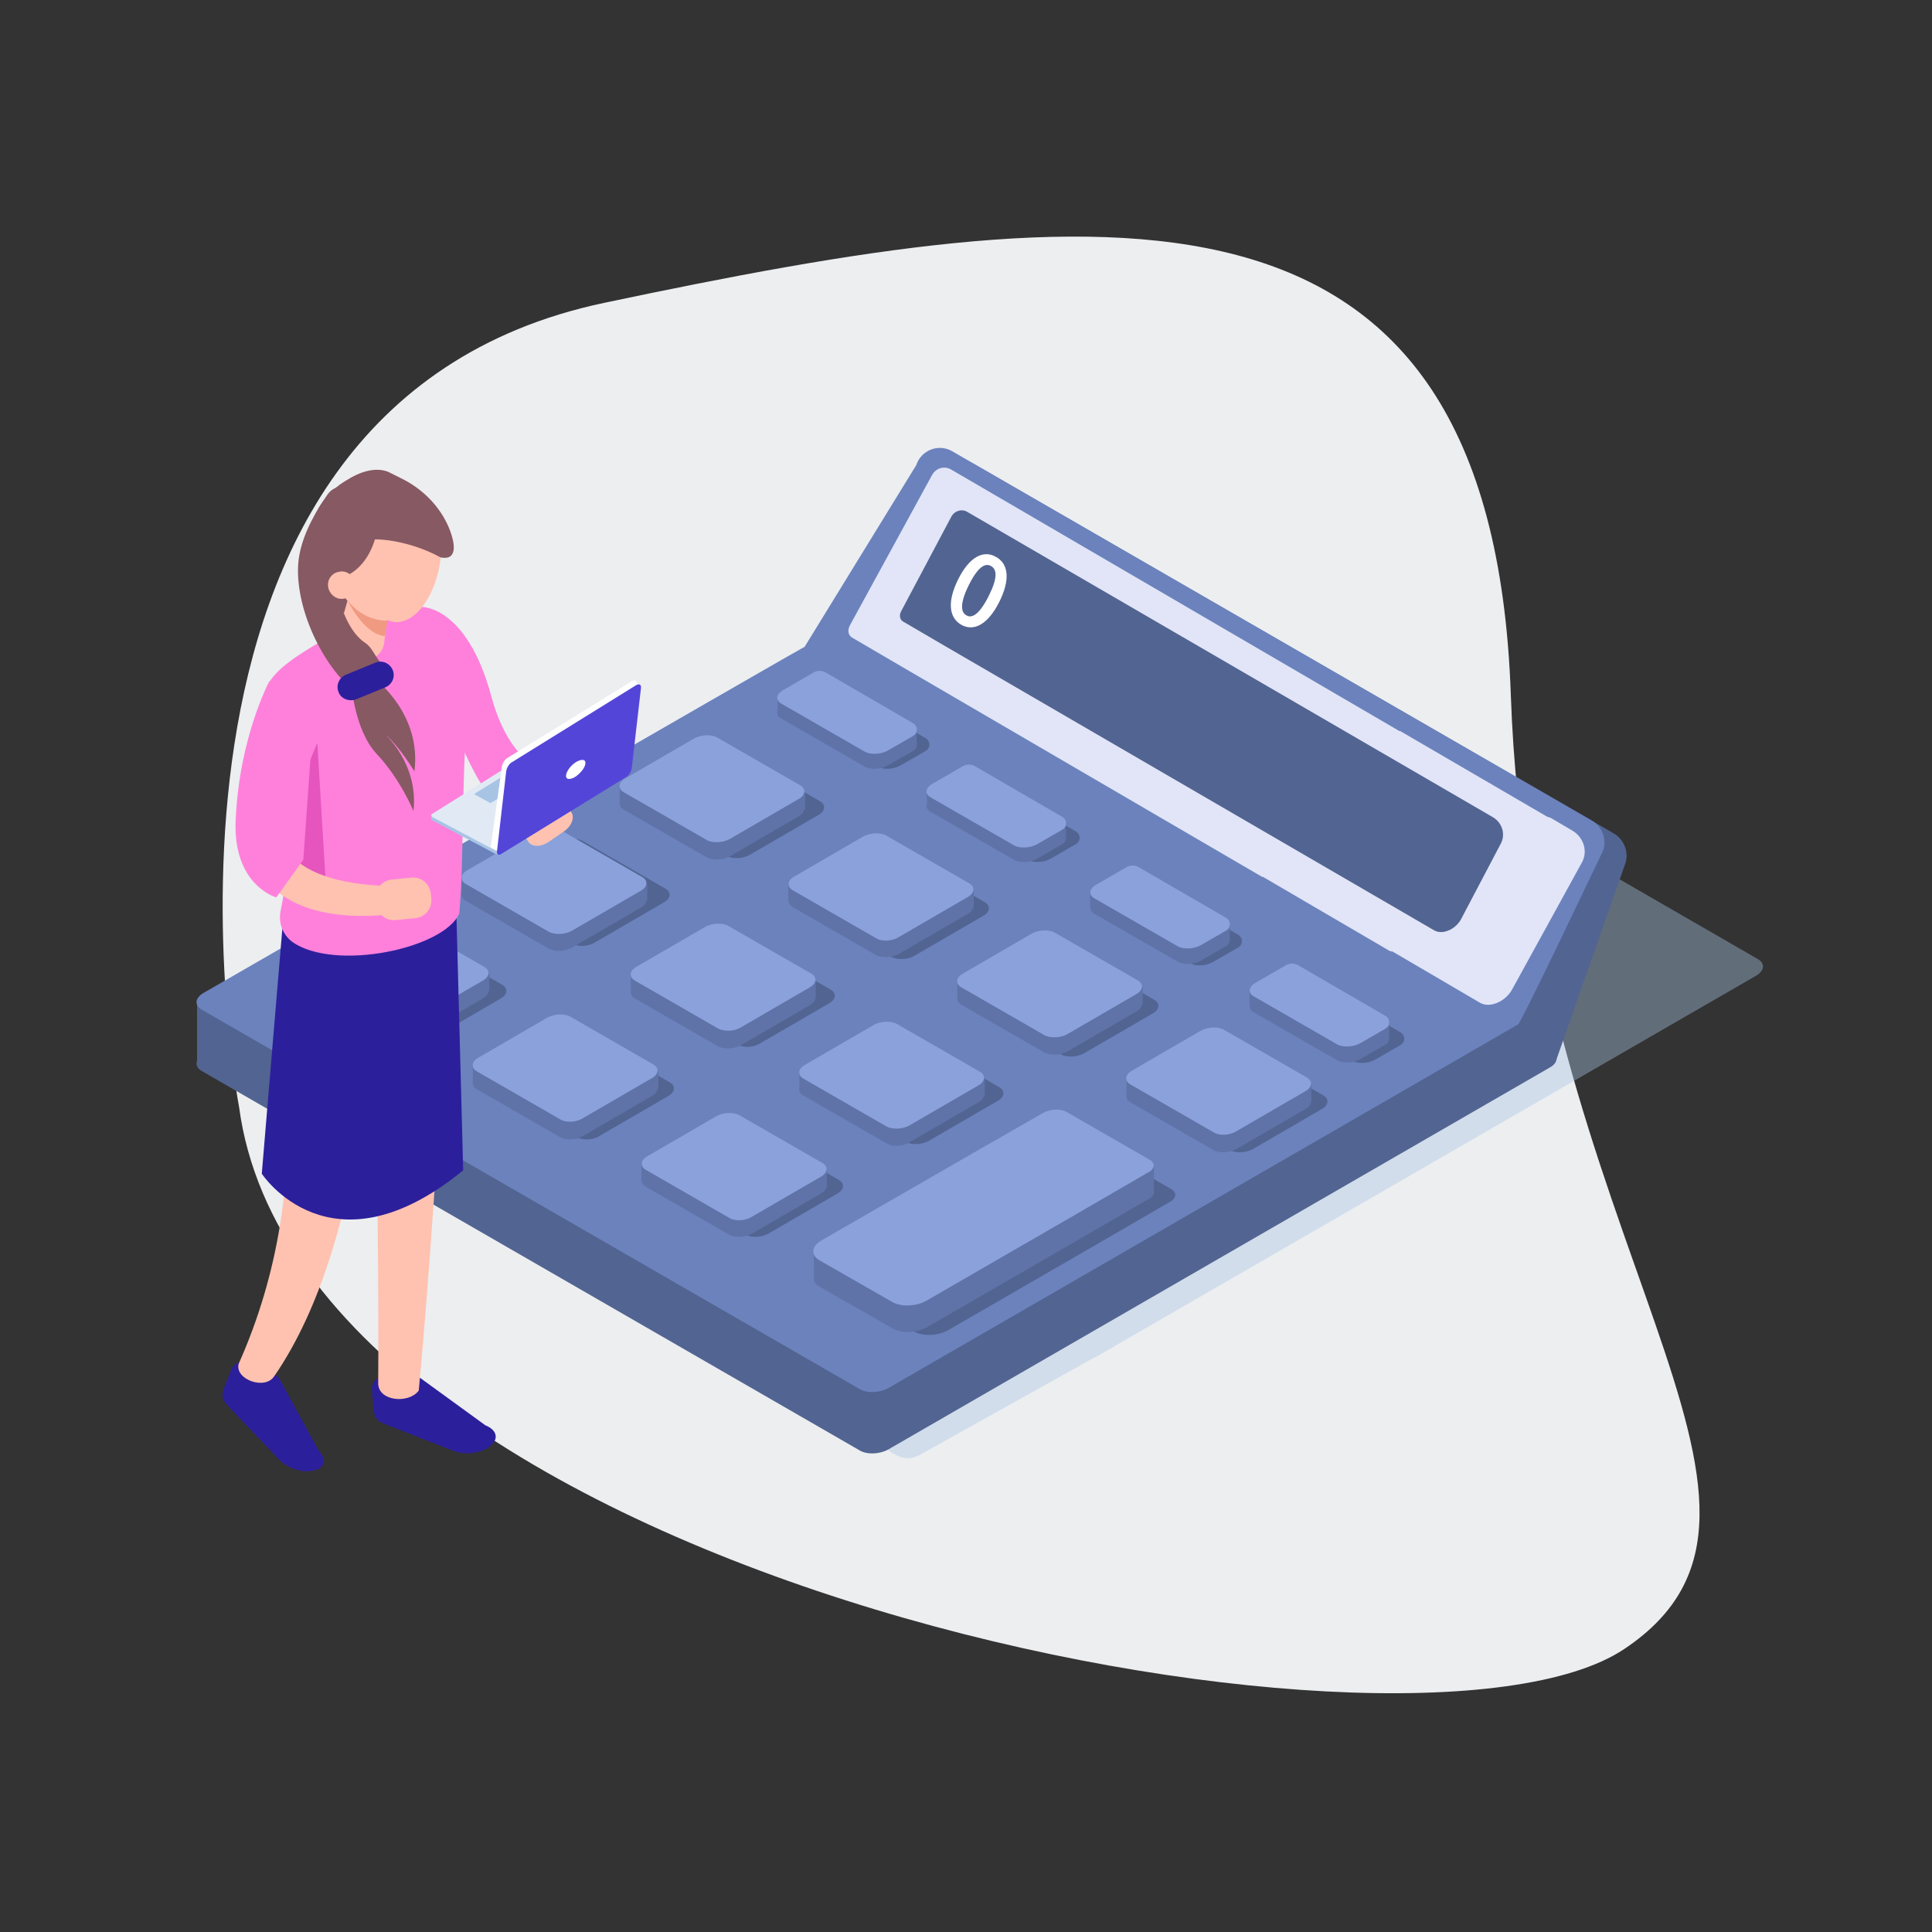 <?xml version="1.0" encoding="UTF-8"?> <!-- Generator: Adobe Illustrator 24.0.2, SVG Export Plug-In . SVG Version: 6.00 Build 0) --> <svg xmlns="http://www.w3.org/2000/svg" xmlns:xlink="http://www.w3.org/1999/xlink" version="1.1" id="Layer_1" x="0px" y="0px" viewBox="0 0 400 400" style="enable-background:new 0 0 400 400;" xml:space="preserve"><rect x="0" y="0" width="400" height="400" fill="#333333" stroke="none"/> <style type="text/css"> .st0{fill:#ECEEF0;} .st1{opacity:0.4;fill:#A8C4E5;} .st2{fill:#526491;} .st3{fill:#6B82BD;} .st4{fill:#5F73A8;} .st5{fill:#E1E5F7;} .st6{fill:#8AA1DB;} .st7{fill:#FFFFFF;} .st8{fill:#2C1F9C;} .st9{fill:#FFC2B0;} .st10{fill:#FF80DB;} .st11{fill:#875963;} .st12{fill:#F09A82;} .st13{fill:#A8C4E5;} .st14{fill:#E1EAF4;} .st15{fill:#5445D9;} .st16{fill:#E655BE;} </style> <path class="st0" d="M49.5,229.2c0,0-27.8-144.7,75.6-166.5s183.8-31.5,187.7,81.2c3.9,112.8,67.8,167.9,23.5,197.5 C292,371.1,62.6,327.3,49.5,229.2z"></path> <g> <path class="st1" d="M364,198.6L227.8,120c-1.5-0.9-4.1-0.8-5.9,0.2l-13.6,7.8c-0.1,0-0.2,0.1-0.3,0.1l-137,79.1 c-1.7,1-1.9,2.5-0.4,3.4l113.1,89.5c3.6,2.7,5.5,1.8,7.3,0.8l35.3-19.7c0.1,0,0.2-0.1,0.3-0.1l137-79.1 C365.3,201,365.5,199.5,364,198.6z"></path> <rect x="40.8" y="207" class="st2" width="22.2" height="13.7"></rect> <path class="st2" d="M334.2,172.6l-16.1-9.3l0,0L201.7,96.1c-2.8-1.6-6.4-0.2-7.4,2.9l-9.6,30.4l20.1,9.7l0,0l100.5,69.4L185,139 c-1.5-0.9-4.1-0.8-5.9,0.2l-137,79.1c-1.7,1-1.9,2.5-0.4,3.4L178,300.3c1.5,0.9,4.1,0.8,5.9-0.2l137-79.1c0.6-0.3,0.9-0.7,1.2-1.1 l0,0l0-0.1c0.1-0.2,0.2-0.4,0.2-0.6l14.3-40.7C337.2,176.3,336.2,173.8,334.2,172.6z"></path> <path class="st3" d="M329.6,169.9l-16.1-9.3l0,0L197.1,93.4c-2.8-1.6-6.4-0.2-7.4,2.9l-23.1,37.6c-0.4,0.1-124.5,71.7-124.5,71.7 c-1.7,1-1.9,2.5-0.4,3.4L178,287.6c1.5,0.9,4.1,0.8,5.9-0.2l130.4-75.3c0.7-0.4,17.7-36.2,17.7-36.2 C332.6,173.6,331.7,171.1,329.6,169.9z"></path> <path class="st2" d="M173.5,142.3c-0.7-0.4-1.7-0.4-2.4,0l-6.4,3.7c-1.4,0.8-1.6,2.1-0.3,2.8l17.2,9.9c1.2,0.7,3.4,0.6,4.8-0.2 l5.2-3c1.1-0.6,1.1-2.1,0-2.7L173.5,142.3z"></path> <path class="st2" d="M204.6,161.6c-0.7-0.4-1.7-0.4-2.4,0l-6.4,3.7c-1.4,0.8-1.6,2.1-0.3,2.8l17.2,9.9c1.2,0.7,3.4,0.6,4.8-0.2 l5.2-3c1.1-0.6,1.1-2.1,0-2.7L204.6,161.6z"></path> <path class="st2" d="M238.2,183c-0.7-0.4-1.7-0.4-2.4,0l-6.4,3.7c-1.4,0.8-1.6,2.1-0.3,2.8l17.2,9.9c1.2,0.7,3.4,0.6,4.8-0.2l5.2-3 c1.1-0.6,1.1-2.1,0-2.7L238.2,183z"></path> <path class="st2" d="M271.8,203.2c-0.7-0.4-1.7-0.4-2.4,0l-6.4,3.7c-1.4,0.8-1.6,2.1-0.3,2.8l17.2,9.9c1.2,0.7,3.4,0.6,4.8-0.2 l5.2-3c1.1-0.6,1.1-2.1,0-2.7L271.8,203.2z"></path> <path class="st2" d="M84.6,215.2l-17.2-9.9c-1.2-0.7-1.1-2,0.3-2.8l14.3-8.3c1.4-0.8,3.6-0.9,4.8-0.2l17.2,9.9 c1.2,0.7,1.1,2-0.3,2.8L89.5,215C88.1,215.8,85.9,215.9,84.6,215.2z"></path> <path class="st2" d="M118.4,195.3l-17.2-9.9c-1.2-0.7-1.1-2,0.3-2.8l14.3-8.3c1.4-0.8,3.6-0.9,4.8-0.2l17.2,9.9 c1.2,0.7,1.1,2-0.3,2.8l-14.3,8.3C121.8,196,119.6,196.1,118.4,195.3z"></path> <path class="st2" d="M119.3,235.4l-17.2-9.9c-1.2-0.7-1.1-2,0.3-2.8l14.3-8.3c1.4-0.8,3.6-0.9,4.8-0.2l17.2,9.9 c1.2,0.7,1.1,2-0.3,2.8l-14.3,8.3C122.7,236.1,120.5,236.1,119.3,235.4z"></path> <path class="st2" d="M154.3,255.6l-17.2-9.9c-1.2-0.7-1.1-2,0.3-2.8l14.3-8.3c1.4-0.8,3.6-0.9,4.8-0.2l17.2,9.9 c1.2,0.7,1.1,2-0.3,2.8l-14.3,8.3C157.7,256.2,155.5,256.3,154.3,255.6z"></path> <path class="st2" d="M152.6,216.2l-17.2-9.9c-1.2-0.7-1.1-2,0.3-2.8l14.3-8.3c1.4-0.8,3.6-0.9,4.8-0.2l17.2,9.9 c1.2,0.7,1.1,2-0.3,2.8l-14.3,8.3C156,216.9,153.8,217,152.6,216.2z"></path> <path class="st2" d="M187.5,236.4l-17.2-9.9c-1.2-0.7-1.1-2,0.3-2.8l14.3-8.3c1.4-0.8,3.6-0.9,4.8-0.2l17.2,9.9 c1.2,0.7,1.1,2-0.3,2.8l-14.3,8.3C190.9,237,188.8,237.1,187.5,236.4z"></path> <path class="st2" d="M150.4,177.2l-17.2-9.9c-1.2-0.7-1.1-2,0.3-2.8l14.3-8.3c1.4-0.8,3.6-0.9,4.8-0.2l17.2,9.9 c1.2,0.7,1.1,2-0.3,2.8l-14.3,8.3C153.8,177.8,151.6,177.9,150.4,177.2z"></path> <path class="st2" d="M184.5,198.1l-17.2-9.9c-1.2-0.7-1.1-2,0.3-2.8l14.3-8.3c1.4-0.8,3.6-0.9,4.8-0.2l17.2,9.9 c1.2,0.7,1.1,2-0.3,2.8l-14.3,8.3C187.9,198.7,185.8,198.8,184.5,198.1z"></path> <path class="st2" d="M219.5,218.2l-17.2-9.9c-1.2-0.7-1.1-2,0.3-2.8l14.3-8.3c1.4-0.8,3.6-0.9,4.8-0.2L239,207 c1.2,0.7,1.1,2-0.3,2.8l-14.3,8.3C222.9,218.9,220.7,219,219.5,218.2z"></path> <path class="st2" d="M254.6,238.1l-17.2-9.9c-1.2-0.7-1.1-2,0.3-2.8l14.3-8.3c1.4-0.8,3.6-0.9,4.8-0.2l17.2,9.9 c1.2,0.7,1.1,2-0.3,2.8l-14.3,8.3C258,238.7,255.8,238.8,254.6,238.1z"></path> <path class="st4" d="M170.9,142.3c-0.7-0.4-1.7-0.4-2.4,0l-6.4,3.7c-1.4,0.8-1.6,2.1-0.3,2.8l17.2,9.9c1.2,0.7,3.4,0.6,4.8-0.2 l5.2-3c1.1-0.6,1.1-2.1,0-2.7L170.9,142.3z"></path> <path class="st4" d="M201.8,161.6c-0.7-0.4-1.7-0.4-2.4,0l-6.4,3.7c-1.4,0.8-1.6,2.1-0.3,2.8l17.2,9.9c1.2,0.7,3.4,0.6,4.8-0.2 l5.2-3c1.1-0.6,1.1-2.1,0-2.7L201.8,161.6z"></path> <path class="st4" d="M235.7,182.7c-0.7-0.4-1.7-0.4-2.4,0l-6.4,3.7c-1.4,0.8-1.6,2.1-0.3,2.8l17.2,9.9c1.2,0.7,3.4,0.6,4.8-0.2 l5.2-3c1.1-0.6,1.1-2.1,0-2.7L235.7,182.7z"></path> <path class="st4" d="M268.7,203.1c-0.7-0.4-1.7-0.4-2.4,0l-6.4,3.7c-1.4,0.8-1.6,2.1-0.3,2.8l17.2,9.9c1.2,0.7,3.4,0.6,4.8-0.2 l5.2-3c1.1-0.6,1.1-2.1,0-2.7L268.7,203.1z"></path> <path class="st4" d="M146.3,177.5l-17.2-9.9c-1.2-0.7-1.1-2,0.3-2.8l14.3-8.3c1.4-0.8,3.6-0.9,4.8-0.2l17.2,9.9 c1.2,0.7,1.1,2-0.3,2.8l-14.3,8.3C149.7,178.1,147.5,178.2,146.3,177.5z"></path> <path class="st4" d="M181.3,197.7l-17.2-9.9c-1.2-0.7-1.1-2,0.3-2.8l14.3-8.3c1.4-0.8,3.6-0.9,4.8-0.2l17.2,9.9 c1.2,0.7,1.1,2-0.3,2.8l-14.3,8.3C184.7,198.3,182.5,198.4,181.3,197.7z"></path> <path class="st4" d="M216.2,217.9L199,208c-1.2-0.7-1.1-2,0.3-2.8l14.3-8.3c1.4-0.8,3.6-0.9,4.8-0.2l17.2,9.9 c1.2,0.7,1.1,2-0.3,2.8l-14.3,8.3C219.6,218.5,217.5,218.6,216.2,217.9z"></path> <path class="st4" d="M251.2,238.1l-17.2-9.9c-1.2-0.7-1.1-2,0.3-2.8l14.3-8.3c1.4-0.8,3.6-0.9,4.8-0.2l17.2,9.9 c1.2,0.7,1.1,2-0.3,2.8l-14.3,8.3C254.6,238.7,252.4,238.8,251.2,238.1z"></path> <path class="st4" d="M113.6,196.4l-17.2-9.9c-1.2-0.7-1.1-2,0.3-2.8l14.3-8.3c1.4-0.8,3.6-0.9,4.8-0.2l17.2,9.9 c1.2,0.7,1.1,2-0.3,2.8l-14.3,8.3C117,197,114.9,197.1,113.6,196.4z"></path> <path class="st4" d="M148.6,216.6l-17.2-9.9c-1.2-0.7-1.1-2,0.3-2.8l14.3-8.3c1.4-0.8,3.6-0.9,4.8-0.2l17.2,9.9 c1.2,0.7,1.1,2-0.3,2.8l-14.3,8.3C152,217.2,149.8,217.3,148.6,216.6z"></path> <path class="st4" d="M183.5,236.7l-17.2-9.9c-1.2-0.7-1.1-2,0.3-2.8l14.3-8.3c1.4-0.8,3.6-0.9,4.8-0.2l17.2,9.9 c1.2,0.7,1.1,2-0.3,2.8l-14.3,8.3C186.9,237.4,184.8,237.5,183.5,236.7z"></path> <path class="st4" d="M80.9,215.2l-17.2-9.9c-1.2-0.7-1.1-2,0.3-2.8l14.3-8.3c1.4-0.8,3.6-0.9,4.8-0.2l17.2,9.9 c1.2,0.7,1.1,2-0.3,2.8L85.8,215C84.3,215.9,82.2,216,80.9,215.2z"></path> <path class="st4" d="M115.9,235.4l-17.2-9.9c-1.2-0.7-1.1-2,0.3-2.8l14.3-8.3c1.4-0.8,3.6-0.9,4.8-0.2l17.2,9.9 c1.2,0.7,1.1,2-0.3,2.8l-14.3,8.3C119.3,236.1,117.1,236.1,115.9,235.4z"></path> <path class="st4" d="M150.9,255.6l-17.2-9.9c-1.2-0.7-1.1-2,0.3-2.8l14.3-8.3c1.4-0.8,3.6-0.9,4.8-0.2l17.2,9.9 c1.2,0.7,1.1,2-0.3,2.8l-14.3,8.3C154.3,256.2,152.1,256.3,150.9,255.6z"></path> <path class="st5" d="M325.6,172l-4.6-2.7c-0.4-0.1-0.7-0.2-1-0.4l-30.2-17.6l0,0.1l-86.2-50.3l0,0l-6.7-3.9 c-1.4-0.8-3.1-0.3-3.9,1.1L176,129.4c-0.6,1.1-0.4,2.1,0.4,2.6l10.6,6.2l0,0l74.4,43.4l0-0.1l26,15.2c0.3,0.2,0.6,0.3,0.9,0.3 l18.1,10.6c2,1.2,5.3-0.2,6.7-2.8l14.4-26.2C328.8,176.3,327.9,173.4,325.6,172z"></path> <path class="st2" d="M309.1,169.2L200.3,106c-1.1-0.7-2.6-0.3-3.3,0.9l-10.4,19.6c-0.5,0.9-0.3,1.8,0.4,2.2l8.9,5.2l101,58.7 c1.7,1,4.4-0.1,5.6-2.3l8.1-15.4C311.8,172.9,311.1,170.4,309.1,169.2z"></path> <polygon class="st4" points="166.7,167.6 128.3,166.3 128.3,162.7 166.7,164 "></polygon> <path class="st6" d="M146.3,173.9l-17.2-9.9c-1.2-0.7-1.1-2,0.3-2.8l14.3-8.3c1.4-0.8,3.6-0.9,4.8-0.2l17.2,9.9 c1.2,0.7,1.1,2-0.3,2.8l-14.3,8.3C149.7,174.5,147.5,174.6,146.3,173.9z"></path> <polygon class="st4" points="134,186.5 95.6,185.3 95.6,181.7 134,183 "></polygon> <path class="st6" d="M113.6,192.9L96.4,183c-1.2-0.7-1.1-2,0.3-2.8l14.3-8.3c1.4-0.8,3.6-0.9,4.8-0.2l17.2,9.9 c1.2,0.7,1.1,2-0.3,2.8l-14.3,8.3C117,193.5,114.9,193.6,113.6,192.9z"></path> <polygon class="st4" points="168.9,206.6 130.6,205.4 130.6,201.8 168.9,203 "></polygon> <path class="st6" d="M148.6,212.9l-17.2-9.9c-1.2-0.7-1.1-2,0.3-2.8l14.3-8.3c1.4-0.8,3.6-0.9,4.8-0.2l17.2,9.9 c1.2,0.7,1.1,2-0.3,2.8l-14.3,8.3C152,213.6,149.8,213.6,148.6,212.9z"></path> <polygon class="st4" points="203.9,226.8 165.5,225.6 165.5,222 203.9,223.2 "></polygon> <path class="st6" d="M183.5,233.2l-17.2-9.9c-1.2-0.7-1.1-2,0.3-2.8l14.3-8.3c1.4-0.8,3.6-0.9,4.8-0.2l17.2,9.9 c1.2,0.7,1.1,2-0.3,2.8l-14.3,8.3C186.9,233.8,184.8,233.9,183.5,233.2z"></path> <polygon class="st4" points="171.2,245.8 132.8,244.6 132.8,241 171.2,242.2 "></polygon> <path class="st6" d="M150.9,252.1l-17.2-9.9c-1.2-0.7-1.1-2,0.3-2.8l14.3-8.3c1.4-0.8,3.6-0.9,4.8-0.2l17.2,9.9 c1.2,0.7,1.1,2-0.3,2.8l-14.3,8.3C154.3,252.8,152.1,252.9,150.9,252.1z"></path> <polygon class="st4" points="136.3,225.4 97.9,224.2 97.9,220.6 136.3,221.8 "></polygon> <path class="st6" d="M115.9,231.7l-17.2-9.9c-1.2-0.7-1.1-2,0.3-2.8l14.3-8.3c1.4-0.8,3.6-0.9,4.8-0.2l17.2,9.9 c1.2,0.7,1.1,2-0.3,2.8l-14.3,8.3C119.3,232.4,117.1,232.5,115.9,231.7z"></path> <polygon class="st4" points="101.3,205.2 62.9,204 62.9,200.4 101.3,201.6 "></polygon> <path class="st6" d="M80.9,211.5l-17.2-9.9c-1.2-0.7-1.1-2,0.3-2.8l14.3-8.3c1.4-0.8,3.6-0.9,4.8-0.2l17.2,9.9 c1.2,0.7,1.1,2-0.3,2.8l-14.3,8.3C84.3,212.2,82.2,212.3,80.9,211.5z"></path> <polygon class="st4" points="201.6,187.9 163.2,186.7 163.2,183.1 201.6,184.3 "></polygon> <path class="st6" d="M181.3,194.2l-17.2-9.9c-1.2-0.7-1.1-2,0.3-2.8l14.3-8.3c1.4-0.8,3.6-0.9,4.8-0.2l17.2,9.9 c1.2,0.7,1.1,2-0.3,2.8l-14.3,8.3C184.7,194.9,182.5,195,181.3,194.2z"></path> <polygon class="st4" points="236.6,208 198.2,206.7 198.2,203.1 236.6,204.4 "></polygon> <path class="st6" d="M216.2,214.3l-17.2-9.9c-1.2-0.7-1.1-2,0.3-2.8l14.3-8.3c1.4-0.8,3.6-0.9,4.8-0.2l17.2,9.9 c1.2,0.7,1.1,2-0.3,2.8l-14.3,8.3C219.6,214.9,217.5,215,216.2,214.3z"></path> <polygon class="st4" points="271.5,228.1 233.2,226.9 233.2,223.3 271.5,224.5 "></polygon> <path class="st6" d="M251.2,234.4l-17.2-9.9c-1.2-0.7-1.1-2,0.3-2.8l14.3-8.3c1.4-0.8,3.6-0.9,4.8-0.2l17.2,9.9 c1.2,0.7,1.1,2-0.3,2.8l-14.3,8.3C254.6,235.1,252.4,235.2,251.2,234.4z"></path> <polygon class="st4" points="189.8,154.3 161,147.5 161,144.4 189.8,151.1 "></polygon> <path class="st6" d="M170.9,139.2c-0.7-0.4-1.7-0.4-2.4,0l-6.4,3.7c-1.4,0.8-1.6,2.1-0.3,2.8l17.2,9.9c1.2,0.7,3.4,0.6,4.8-0.2 l5.2-3c1.1-0.6,1.1-2.1,0-2.7L170.9,139.2z"></path> <polygon class="st4" points="220.7,173.6 191.9,166.9 191.9,163.8 220.7,170.4 "></polygon> <path class="st6" d="M201.8,158.6c-0.7-0.4-1.7-0.4-2.4,0l-6.4,3.7c-1.4,0.8-1.6,2.1-0.3,2.8l17.2,9.9c1.2,0.7,3.4,0.6,4.8-0.2 l5.2-3c1.1-0.6,1.1-2.1,0-2.7L201.8,158.6z"></path> <polygon class="st4" points="254.6,194.6 225.7,187.8 225.7,184.7 254.6,191.4 "></polygon> <path class="st6" d="M235.7,179.5c-0.7-0.4-1.7-0.4-2.4,0l-6.4,3.7c-1.4,0.8-1.6,2.1-0.3,2.8l17.2,9.9c1.2,0.7,3.4,0.6,4.8-0.2 l5.2-3c1.1-0.6,1.1-2.1,0-2.7L235.7,179.5z"></path> <polygon class="st4" points="287.6,214.8 258.7,208.1 258.7,205 287.6,211.7 "></polygon> <path class="st6" d="M268.7,199.8c-0.7-0.4-1.7-0.4-2.4,0l-6.4,3.7c-1.4,0.8-1.6,2.1-0.3,2.8l17.2,9.9c1.2,0.7,3.4,0.6,4.8-0.2 l5.2-3c1.1-0.6,1.1-2.1,0-2.7L268.7,199.8z"></path> <path class="st2" d="M242.5,246.2l-17.2-9.9c-1.2-0.7-3.4-0.6-4.8,0.2l-12.4,7.1l0,0l-33.5,19.3c-2.1,1.2-2.3,3-0.5,4.1l15.2,8.7 c1.8,1,4.9,0.9,7-0.3l31.5-18.2c0,0,0,0,0,0l14.3-8.3C243.6,248.1,243.7,246.9,242.5,246.2z"></path> <path class="st4" d="M238.9,247.1l0-5.6l-5.6,1.4l-12.4-7.2c-1.2-0.7-3.4-0.6-4.8,0.2l-12.4,7.1c0,0,0,0,0,0l-22.2,12.8l-13,3.3 v5.4l0,0c-0.1,0.7,0.3,1.4,1.2,1.9l15.2,8.7c1.8,1,4.9,0.9,7-0.3l31.5-18.2c0,0,0,0,0,0l14.3-8.3 C238.3,248.1,238.7,247.6,238.9,247.1L238.9,247.1z"></path> <path class="st6" d="M238,240.1l-17.2-9.9c-1.2-0.7-3.4-0.6-4.8,0.2l-12.4,7.1c0,0,0,0,0,0l-33.5,19.3c-2.1,1.2-2.3,3-0.5,4.1 l15.2,8.7c1.8,1,4.9,0.9,7-0.3l31.5-18.2c0,0,0,0,0,0l14.3-8.3C239.1,242.1,239.3,240.8,238,240.1z"></path> <g> <g> <path class="st7" d="M198.4,119.9c2.3-4.6,5.2-6.1,7.8-4.6c2.6,1.4,3,4.7,0.7,9.3c-2.3,4.6-5.2,6.2-7.8,4.8 C196.4,127.9,196.1,124.5,198.4,119.9z M204.7,123.4c1.9-3.8,1.7-5.5,0.5-6.2c-1.2-0.7-2.7,0.1-4.6,3.9c-1.9,3.8-1.7,5.7-0.5,6.3 C201.2,128.1,202.8,127.2,204.7,123.4z"></path> </g> </g> </g> <g> <path class="st8" d="M65.9,300.2l-8.2-15c-1.3-1.4-4.7-2.8-7.2-3.2c-1.1-0.2-2.2,0.5-2.6,1.5l-0.9,2.3c-1.4,3.2-1.2,3.8,0.5,5.6 l10.2,10.7c1.7,1.8,4.8,2.9,6.9,2.4l0.6-0.1C67.3,303.9,67.6,302,65.9,300.2z"></path> <path class="st8" d="M100.5,295.1L86.6,285c-1.8-0.7-5.4-0.5-7.9,0.2c-1.1,0.3-1.8,1.4-1.7,2.5l0.2,2.4c0.2,3.5,0.5,4,2.9,4.9 l13.8,5.4c2.3,0.9,5.6,0.5,7.3-0.8l0.5-0.4C103.3,297.8,102.8,296,100.5,295.1z"></path> <path class="st9" d="M78.3,286.5c0.1,3.6,6.3,4.2,8.4,1.4c3.2-34.3,6.2-87.9,6.2-87.9l-16-31.1C76.9,168.9,78.6,254.8,78.3,286.5z"></path> <path class="st9" d="M49.4,282.4c-0.8,3.2,5.5,5.5,7.4,2.5c9.7-14.1,15.3-34,18.6-56.7c2.9-20.5-17-23.9-16-3.5 C60.4,244.1,57.9,263.3,49.4,282.4z"></path> <path class="st8" d="M59.1,184.6L54.2,243c0,0,14.2,21.8,41.7-0.7l-1.5-56.6L59.1,184.6z"></path> <path class="st10" d="M119,160.8c0,0-12.2,2.3-17.3-16.7c-5-18.6-14.9-20.2-18.4-17.4c-3.5,2.8,9.1,19.2,9.1,19.2 s5.7,18.7,13.6,23.6C113.6,174.3,119,160.8,119,160.8z"></path> <path class="st10" d="M95.1,189.1c1-11.9,0.4-25.6,1.6-40.3c-0.6-17.6-0.8-22.5-14.5-23.3l-3.6,1.1c-1.7,0.5-3.4,1.2-5,2.1 c-16.8,9.5-20.3,11.5-19.2,21.7c0.2,5.3,3-0.4,3.9,3c1.7,6.6,2.3,23.2-0.2,35.2c-0.5,2.4,0.4,4.9,2.4,6.4 C69.3,201.2,92,196.4,95.1,189.1z"></path> <path class="st11" d="M78.2,126.9c0,0-2.2,2.2-3.3,2.5c-1.1,0.3-13.9-9.3-9.8-20.7c2.6-7.2,16.2-2.1,16.2-2.1L78.2,126.9z"></path> <path class="st9" d="M74.7,136.4l0.6,0.1c2,0.3,3.9-1.2,4.2-3.2l1.5-11.5c0.3-2-1.2-3.9-3.2-4.2l-0.6-0.1c-2-0.3-3.9,1.2-4.2,3.2 l-3.1,10.8C69.6,133.6,72.6,136.2,74.7,136.4z"></path> <path class="st12" d="M80.2,128.5c0,0-4.9,0.3-8.3-4.3c0,0,3.3,7.1,7.8,7.5L80.2,128.5z"></path> <path class="st9" d="M76.3,102.5c2.8-2.7,5.8-2.6,7.9-0.3c2.9-0.5,5.6,1.7,6.7,6.2c1.5,6.3-0.5,14.5-4.5,18.4 c-2.8,2.7-5.9,2.6-8,0.1c-3.6,0.5-7.4-2-8.6-6.6C68.2,114.1,72.2,106.4,76.3,102.5z"></path> <path class="st11" d="M78.5,106.8c0,0-0.2,11.9-9.9,13.4c0,0-9.7-7.5-0.5-17.8c8.1-9.1,18,0,18,0L78.5,106.8z"></path> <path class="st11" d="M72.7,113c2.6-2.6,12-1.2,18.5,2.4c3.4,0.7,3.2-2.5,1.8-6c-1.8-4.4-5.3-8-9.6-10.2l-3-1.5 c-5.4-2.2-13.2,4.4-14.7,8.1l3.7,0.8C67.9,110.3,69,111.5,72.7,113z"></path> <g> <path class="st9" d="M116.8,172.1l-3.2,2.2c-1.6,1.1-3.4,1.1-4.2,0l-0.5-0.8c-0.7-1.1-0.1-2.8,1.5-3.9l3.2-2.2 c1.6-1.1,3.4-1.1,4.2,0l0.5,0.8C119,169.2,118.4,171,116.8,172.1z"></path> <g> <path class="st13" d="M89.3,169.6l0-0.8l1,0.4l0.2-0.5l25-15.7c0.3-0.2,0.8-0.2,1.2,0l11.2,6l0-0.2l2.1,0.7l0,0.8l0,0 c0,0.1-0.1,0.2-0.2,0.2l-26,16.3c-0.3,0.2-0.8,0.2-1.2,0l-13-6.9C89.5,169.9,89.3,169.8,89.3,169.6L89.3,169.6z"></path> <path class="st14" d="M103.8,176.1l26-16.3c0.3-0.2,0.3-0.5-0.1-0.7l-13-6.9c-0.4-0.2-0.9-0.2-1.2,0l-26,16.3 c-0.3,0.2-0.3,0.5,0.1,0.7l13,6.9C103,176.2,103.5,176.2,103.8,176.1z"></path> <path class="st13" d="M101.7,166.2l6.3-3.9c0.1,0,0.1-0.1,0-0.2l-3.1-1.7c-0.1,0-0.2,0-0.3,0l-6.3,3.9c-0.1,0-0.1,0.1,0,0.2 l3.1,1.7C101.5,166.3,101.6,166.3,101.7,166.2z"></path> <path class="st7" d="M103.9,158.8c0.1-0.7,0.6-1.6,1.2-1.9l25.8-15.9c0.2-0.1,0.4-0.2,0.6-0.1l0,0l0,0c0.1,0,0.1,0.1,0.1,0.1 l0.9,0.9l-0.8,0l-1.9,16.3c-0.1,0.7-0.6,1.6-1.2,1.9L104.2,175l-0.8,0.9l-0.1,0.2c-0.5,0.1-1.7-0.7-1.7-0.7L103.9,158.8z"></path> <path class="st15" d="M103.8,176.8l25.8-15.9c0.6-0.3,1.1-1.2,1.2-1.9l1.9-16.5c0.1-0.7-0.3-1-0.9-0.7L106,157.8 c-0.6,0.3-1.1,1.2-1.2,1.9l-1.9,16.5C102.8,176.9,103.2,177.2,103.8,176.8z"></path> <path class="st7" d="M117.2,160.5c-0.1,0.9,0.7,1,1.8,0.4c1.1-0.7,2.1-1.9,2.2-2.8c0.1-0.9-0.7-1-1.8-0.4 C118.3,158.3,117.3,159.6,117.2,160.5z"></path> </g> </g> <polygon class="st16" points="65.7,153.8 56,177.1 67.5,183.7 "></polygon> <path class="st9" d="M77.9,187.2l-0.1-1.1c-0.2-2,1.3-3.8,3.3-4l4.1-0.4c2-0.2,3.8,1.3,4,3.3l0.1,1.1c0.2,2-1.3,3.8-3.3,4l-4.1,0.4 C79.9,190.7,78.1,189.2,77.9,187.2z"></path> <path class="st9" d="M80.6,189.3c0,0-24.8,3.7-28.2-13.4l5.7-5.6c0,0-2.9,12.9,24.2,13.2L80.6,189.3z"></path> <path class="st10" d="M65,146.7L62.8,178l-5.6,7.8c0,0-9.1-2.5-8.4-16.2c0.8-17.2,7-28.6,7-28.6L65,146.7z"></path> <path class="st11" d="M78.9,105.9c1.6,1.3-7.1,3.2-8.1,4.9c-3,5.2-1,18.4,4.8,22.3c1.4,0.9,2,2.7,3.2,4.1c3.2,3.9-2.1,9-5.9,5.6 c-0.1-0.1-0.2-0.1-0.2-0.2c-7.5-6.8-12.3-19.6-10.7-27.8c0.9-4.8,3.7-9.4,5.8-12.4c1.3-1.9,4-2.3,5.8-0.8L78.9,105.9z"></path> <path class="st11" d="M78,140.9c0,0,9.3,7.1,7.8,18.8c0,0-3.2-5.3-6.1-7.7c0,0,7,6.2,5.9,15.9c0,0-2.7-6.6-7.6-11.8 c-4.9-5.2-5.4-15.7-5.4-15.7L78,140.9z"></path> <path class="st8" d="M73.7,144.8l6.1-2.5c1.4-0.6,2.1-2.2,1.5-3.6h0c-0.6-1.4-2.2-2.1-3.6-1.5l-6.1,2.5c-1.4,0.6-2.1,2.2-1.5,3.6 l0,0C70.6,144.7,72.3,145.3,73.7,144.8z"></path> <path class="st9" d="M68,121.8c0.4,1.5,1.9,2.5,3.4,2.1c1.5-0.4,2.5-1.9,2.1-3.4s-1.9-2.5-3.4-2.1C68.5,118.7,67.6,120.3,68,121.8z "></path> </g> </svg> 